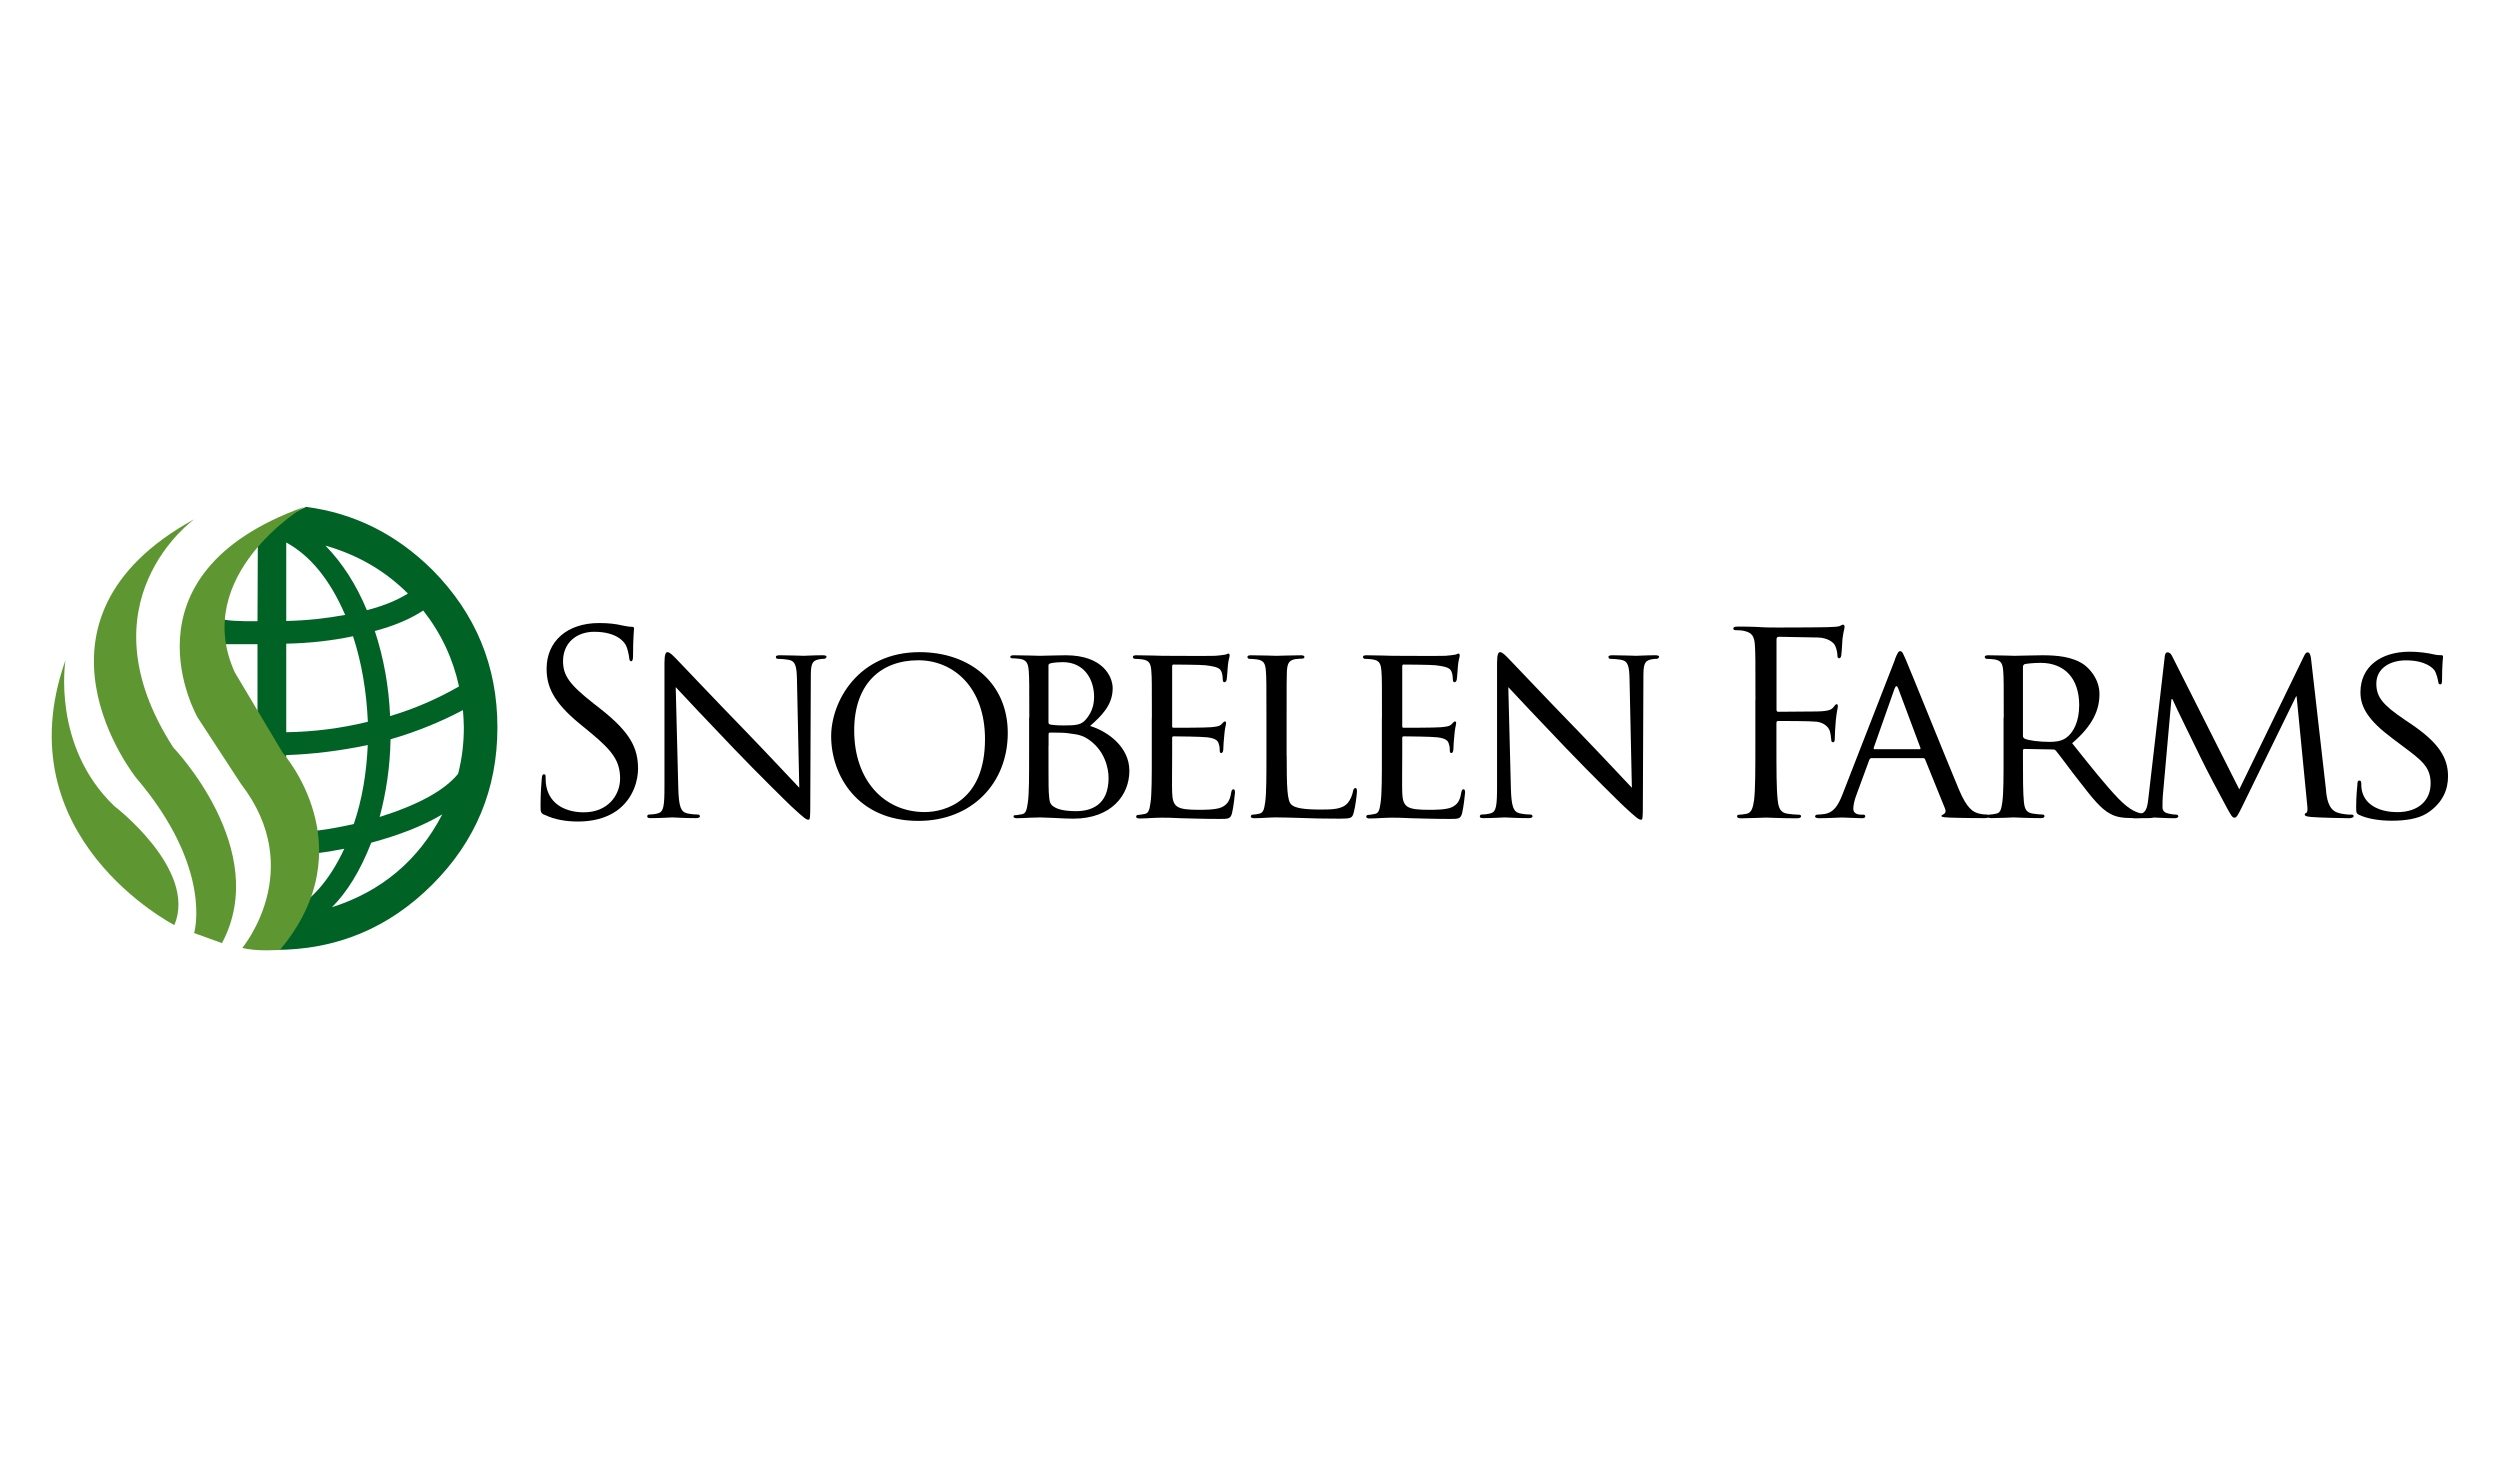 <?xml version="1.0" encoding="UTF-8"?><svg id="Layer_1" xmlns="http://www.w3.org/2000/svg" viewBox="0 0 280 163.21"><defs><style>.cls-1{fill:none;}.cls-2{fill:#006225;}.cls-3{fill:#5e9732;}</style></defs><rect class="cls-1" width="280" height="163.21"/><path class="cls-2" d="M28.84,88.01v-15.86h-3.67s-1.13-2.96,0-2.74,3.67.16,3.67.16l.04-9.46c2.35-1.97,5.39-3.34,5.39-3.34,5.41.7,10.12,3.06,14.16,7.06,4.84,4.89,7.28,10.75,7.28,17.64s-2.44,12.75-7.28,17.59c-4.89,4.89-10.75,7.33-17.64,7.33h-1.94s7.07-10.85,0-18.39M51.31,86.66c.44-1.71.64-3.42.64-5.18,0-.64-.05-1.27-.1-1.95-2.49,1.32-5.23,2.44-8.11,3.27-.05,3.08-.49,5.96-1.22,8.7,4.35-1.37,7.28-2.98,8.79-4.84ZM47.4,68.38c-1.42.93-3.22,1.71-5.42,2.29.98,2.98,1.57,6.16,1.71,9.53,2.79-.83,5.33-1.95,7.72-3.32-.68-3.12-2.01-5.96-4.01-8.5ZM32.06,69.55c2.29-.05,4.49-.29,6.6-.68-1.71-3.96-3.91-6.64-6.6-8.11v8.79ZM32.06,82.01c3.13-.05,6.16-.44,9.14-1.17-.15-3.37-.68-6.6-1.66-9.58-2.35.49-4.84.78-7.48.83v9.92h0ZM45.69,66.48c-2.59-2.59-5.67-4.35-9.24-5.37,1.86,1.91,3.42,4.3,4.64,7.23,1.91-.49,3.42-1.13,4.59-1.86ZM38.56,95.06c-2.2.44-4.4.73-6.5.78v6.45c2.64-1.17,4.79-3.56,6.5-7.23ZM39.63,92.28c.93-2.74,1.42-5.67,1.56-8.84-2.98.63-6.06,1.03-9.14,1.13v8.75c2.49-.1,5.03-.44,7.57-1.03ZM49.55,91.2c-2.2,1.32-4.89,2.35-7.97,3.18-1.22,3.13-2.69,5.52-4.4,7.23,5.52-1.76,9.68-5.23,12.36-10.41Z"/><path class="cls-3" d="M27.14,106.16s7.29-8.71-.15-18.36l-4.85-7.43s-9.24-15.99,11.89-23.58c0,0-12.69,7.62-7.73,18.52l5.37,9.01s9.37,10.52-.32,22.07c0,0-2.74.2-4.2-.23"/><path class="cls-3" d="M21.75,58.16s-12.9,9.19-2.34,25.56c0,0,11.04,11.46,5.45,21.91l-3.12-1.13s2.2-7.18-6.49-17.38c0,0-14.15-17.63,6.49-28.96"/><path class="cls-3" d="M7.33,73.98s-1.56,9.54,5.45,16.28c0,0,9.35,7.12,6.75,13.35,0,0-19.19-9.83-12.21-29.63"/><path d="M60.96,91.26c-.4-.2-.42-.31-.42-1.08,0-1.42.11-2.56.14-3.01.03-.31.08-.45.23-.45.17,0,.2.08.2.31,0,.26,0,.65.08,1.05.42,2.1,2.3,2.9,4.2,2.9,2.72,0,4.06-1.96,4.06-3.77,0-1.96-.83-3.09-3.26-5.11l-1.28-1.05c-3.01-2.47-3.69-4.23-3.69-6.16,0-3.04,2.27-5.11,5.88-5.11,1.11,0,1.93.11,2.64.28.54.11.76.14.99.14s.28.06.28.2-.11,1.08-.11,3.01c0,.45-.06.65-.2.65-.17,0-.2-.14-.23-.37-.03-.34-.2-1.11-.37-1.42s-.94-1.51-3.55-1.51c-1.96,0-3.49,1.22-3.49,3.29,0,1.62.74,2.64,3.46,4.77l.79.62c3.35,2.64,4.15,4.4,4.15,6.67,0,1.17-.45,3.32-2.41,4.71-1.22.85-2.75,1.19-4.29,1.19-1.34,0-2.64-.2-3.8-.77Z"/><path d="M75.97,88.34c.06,1.99.28,2.58.97,2.75.45.11,1.02.14,1.25.14.11,0,.2.08.2.2,0,.14-.17.2-.45.2-1.42,0-2.41-.08-2.64-.08s-1.28.08-2.41.08c-.26,0-.4-.03-.4-.2,0-.11.08-.2.2-.2.2,0,.65-.03,1.02-.14.62-.17.71-.83.71-3.01v-13.82c0-.97.14-1.22.34-1.22.28,0,.71.48.97.74.4.4,4.03,4.26,7.89,8.23,2.47,2.56,5.14,5.42,5.9,6.22l-.26-12.09c-.03-1.56-.17-2.1-.94-2.24-.45-.08-1.02-.11-1.22-.11-.17,0-.2-.14-.2-.23,0-.14.2-.17.48-.17,1.13,0,2.33.06,2.61.06s1.11-.06,2.13-.06c.26,0,.45.03.45.17,0,.08-.11.23-.28.23-.11,0-.31,0-.6.06-.82.17-.88.65-.88,2.1l-.06,14.13c0,1.59-.03,1.73-.2,1.73-.26,0-.51-.2-1.9-1.48-.26-.23-3.86-3.77-6.5-6.53-2.9-3.04-5.7-5.99-6.47-6.84l.29,11.39Z"/><path d="M102.99,73.04c5.62,0,9.88,3.44,9.88,9.05s-4,9.85-10.02,9.85c-6.84,0-9.76-5.13-9.76-9.48,0-3.88,3.01-9.42,9.9-9.42ZM103.56,90.95c2.24,0,6.76-1.19,6.76-8.17,0-5.79-3.52-8.83-7.47-8.83-4.17,0-7.18,2.61-7.18,7.86,0,5.62,3.38,9.14,7.89,9.14Z"/><path d="M115.28,80.37c0-3.74,0-4.43-.06-5.19-.06-.82-.2-1.28-1.02-1.39-.2-.03-.62-.06-.85-.06-.08,0-.2-.06-.2-.14,0-.14.11-.2.4-.2,1.13,0,2.75.06,2.9.06.6,0,1.76-.06,2.92-.06,4.17,0,5.25,2.41,5.25,3.69,0,1.9-1.25,3.09-2.53,4.23,1.9.57,4.4,2.3,4.4,5.02s-2.01,5.36-6.27,5.36c-.45,0-1.36-.03-2.16-.08-.79-.03-1.51-.06-1.62-.06-.06,0-.51.03-1.02.03-.51.03-1.11.06-1.51.06-.26,0-.4-.06-.4-.2,0-.08.06-.14.2-.14.23,0,.54-.08.76-.11.48-.08.54-.62.65-1.33.14-.99.14-2.9.14-5.22v-4.26h0ZM117.43,80.88c0,.17.06.23.17.26.14.03.6.11,1.53.11,1.39,0,1.93-.06,2.44-.62.54-.6.97-1.42.97-2.58,0-1.85-1.02-3.89-3.52-3.89-.28,0-.88.03-1.28.11-.23.06-.31.11-.31.26v6.36h0ZM117.43,83.55c0,1.87,0,4.77.03,5.14.08,1.17.08,1.45.85,1.82.68.31,1.73.34,2.19.34,1.65,0,3.66-.62,3.66-3.72,0-1.08-.42-3.15-2.38-4.4-.85-.54-1.65-.51-2.24-.62-.31-.06-1.56-.06-1.96-.06-.08,0-.14.06-.14.17v1.33h0Z"/><path d="M129.01,80.37c0-3.74,0-4.43-.06-5.19-.06-.82-.2-1.22-1.02-1.33-.2-.03-.62-.06-.85-.06-.08,0-.2-.11-.2-.2,0-.14.11-.2.4-.2,1.13,0,2.75.06,2.9.06.17,0,5.39.03,5.96,0,.48-.03.94-.11,1.13-.14.11-.03.23-.11.34-.11.08,0,.11.11.11.23,0,.17-.14.45-.2,1.13-.03.23-.08,1.31-.14,1.59-.03.11-.11.26-.23.26-.14,0-.2-.11-.2-.31,0-.17-.03-.57-.14-.85-.17-.4-.42-.57-1.79-.74-.42-.06-3.32-.08-3.6-.08-.11,0-.14.08-.14.26v6.56c0,.17,0,.26.14.26.31,0,3.6,0,4.17-.06.6-.06.97-.08,1.22-.34.17-.17.28-.31.37-.31s.14.06.14.2-.14.54-.2,1.33c-.06.48-.11,1.39-.11,1.56,0,.2-.06.45-.23.45-.11,0-.17-.08-.17-.23,0-.23,0-.48-.11-.79-.08-.34-.31-.62-1.28-.74-.68-.08-3.35-.11-3.77-.11-.14,0-.17.08-.17.17v2.01c0,.83-.03,3.63,0,4.12.06,1.62.51,1.93,2.98,1.93.65,0,1.85,0,2.5-.26.65-.28.99-.71,1.13-1.67.06-.28.11-.37.26-.37s.17.2.17.37-.2,1.82-.34,2.33c-.17.62-.42.62-1.39.62-1.87,0-3.32-.06-4.34-.08-1.05-.06-1.7-.06-2.07-.06-.06,0-.54,0-1.08.03-.48.03-1.05.06-1.45.06-.26,0-.4-.06-.4-.2,0-.08.06-.2.2-.2.23,0,.54-.08.76-.11.48-.08.54-.57.65-1.28.14-.99.14-2.9.14-5.22v-4.27h0Z"/><path d="M144.11,84.68c0,3.55.06,4.99.51,5.42.4.4,1.36.57,3.32.57,1.31,0,2.41-.03,3.01-.74.31-.37.51-.88.6-1.36.03-.17.11-.31.26-.31.11,0,.17.11.17.37s-.17,1.7-.37,2.41c-.17.57-.26.65-1.59.65-1.79,0-3.18-.03-4.34-.08-1.13-.03-1.99-.06-2.72-.06-.12,0-.54,0-1.02.03-.51.03-1.05.06-1.45.06-.26,0-.4-.06-.4-.2,0-.08.06-.2.2-.2.23,0,.54-.06.76-.11.48-.11.54-.57.65-1.28.14-.99.14-2.9.14-5.22v-4.26c0-3.74,0-4.43-.06-5.19-.06-.82-.2-1.22-1.02-1.33-.2-.03-.62-.06-.85-.06-.08,0-.2-.11-.2-.2,0-.14.11-.2.4-.2,1.13,0,2.7.06,2.84.06.11,0,1.99-.06,2.75-.06.26,0,.4.06.4.2,0,.08-.11.17-.2.17-.17,0-.54.03-.83.06-.74.14-.88.51-.94,1.36-.03.76-.03,1.45-.03,5.19v4.31h0Z"/><path d="M154.78,80.37c0-3.74,0-4.43-.06-5.19-.06-.82-.2-1.22-1.02-1.33-.2-.03-.62-.06-.85-.06-.08,0-.2-.11-.2-.2,0-.14.11-.2.4-.2,1.13,0,2.75.06,2.9.06.17,0,5.39.03,5.96,0,.48-.03.94-.11,1.13-.14.11-.03.23-.11.34-.11.08,0,.11.11.11.23,0,.17-.14.45-.2,1.13-.03.23-.08,1.31-.14,1.59-.03.11-.11.26-.23.26-.14,0-.2-.11-.2-.31,0-.17-.03-.57-.14-.85-.17-.4-.42-.57-1.79-.74-.42-.06-3.32-.08-3.6-.08-.11,0-.14.08-.14.26v6.56c0,.17,0,.26.14.26.31,0,3.6,0,4.17-.06.6-.06.97-.08,1.22-.34.17-.17.28-.31.37-.31s.14.06.14.2-.14.54-.2,1.33c-.06.48-.11,1.39-.11,1.56,0,.2-.06.45-.23.45-.11,0-.17-.08-.17-.23,0-.23,0-.48-.11-.79-.08-.34-.31-.62-1.28-.74-.68-.08-3.35-.11-3.77-.11-.14,0-.17.08-.17.17v2.01c0,.83-.03,3.63,0,4.12.06,1.62.51,1.93,2.98,1.93.65,0,1.85,0,2.5-.26.65-.28.99-.71,1.13-1.67.06-.28.11-.37.26-.37s.17.2.17.37-.2,1.82-.34,2.33c-.17.62-.42.62-1.39.62-1.87,0-3.32-.06-4.34-.08-1.05-.06-1.7-.06-2.07-.06-.06,0-.54,0-1.08.03-.48.03-1.05.06-1.45.06-.26,0-.4-.06-.4-.2,0-.08.06-.2.2-.2.23,0,.54-.08.76-.11.48-.08.54-.57.65-1.28.14-.99.14-2.9.14-5.22v-4.27Z"/><path d="M169.22,88.34c.06,1.99.28,2.58.97,2.75.45.11,1.02.14,1.25.14.11,0,.2.08.2.2,0,.14-.17.2-.45.2-1.42,0-2.41-.08-2.64-.08s-1.28.08-2.41.08c-.26,0-.4-.03-.4-.2,0-.11.08-.2.2-.2.2,0,.65-.03,1.02-.14.62-.17.71-.83.71-3.01v-13.82c0-.97.14-1.22.34-1.22.28,0,.71.48.97.74.4.4,4.03,4.26,7.89,8.23,2.47,2.56,5.14,5.42,5.9,6.22l-.26-12.09c-.03-1.56-.17-2.1-.94-2.24-.45-.08-1.02-.11-1.22-.11-.17,0-.2-.14-.2-.23,0-.14.2-.17.48-.17,1.13,0,2.33.06,2.61.06s1.11-.06,2.13-.06c.26,0,.45.03.45.17,0,.08-.11.23-.28.23-.11,0-.31,0-.6.06-.82.17-.88.65-.88,2.1l-.06,14.13c0,1.59-.03,1.73-.2,1.73-.26,0-.51-.2-1.9-1.48-.26-.23-3.86-3.77-6.5-6.53-2.9-3.04-5.7-5.99-6.47-6.84l.29,11.39Z"/><path d="M196.61,78.41c0-4.43,0-5.22-.06-6.13-.06-.97-.28-1.42-1.22-1.62-.23-.06-.71-.08-.97-.08-.11,0-.23-.06-.23-.17,0-.17.14-.23.45-.23.65,0,1.42,0,2.04.03l1.17.06c.57.03,6.33,0,6.98-.03.54-.03.99-.03,1.25-.11.17-.06.28-.17.4-.17s.17.11.17.26c0,.2-.14.54-.23,1.33-.03.28-.08,1.53-.14,1.87-.03.14-.08.31-.23.31s-.2-.14-.2-.34c0-.23-.08-.71-.26-1.08-.17-.37-.83-.88-1.93-.91l-4.37-.08c-.17,0-.26.08-.26.31v7.83c0,.17.03.26.2.26l3.63-.03c.48,0,.88,0,1.28-.03.68-.06,1.05-.14,1.31-.51.11-.14.2-.28.31-.28s.14.08.14.23c0,.17-.14.65-.23,1.59-.06.57-.11,1.7-.11,1.9,0,.26,0,.54-.2.54-.14,0-.2-.11-.2-.26-.03-.28-.06-.68-.17-1.02-.14-.4-.6-.91-1.48-1.02-.71-.08-3.8-.08-4.29-.08-.14,0-.2.06-.2.26v2.41c0,2.72,0,4.97.14,6.16.08.82.26,1.45,1.11,1.56.4.06,1.02.11,1.28.11.17,0,.23.08.23.17,0,.14-.14.23-.45.23-1.56,0-3.35-.08-3.49-.08s-1.93.08-2.78.08c-.31,0-.45-.06-.45-.23,0-.08.06-.17.23-.17.26,0,.6-.06.85-.11.57-.11.71-.74.83-1.56.14-1.19.14-3.43.14-6.16v-5h.01Z"/><path d="M212.22,73.87c.31-.79.42-.94.6-.94.26,0,.34.34.6.88.45,1.02,4.46,10.98,5.99,14.64.91,2.16,1.59,2.47,2.13,2.64.37.11.74.14.99.14.14,0,.31.06.31.2s-.28.2-.57.2c-.37,0-2.21,0-3.94-.06-.48-.03-.88-.03-.88-.17,0-.11.06-.11.17-.17.14-.06.4-.26.23-.65l-2.24-5.53c-.06-.11-.08-.14-.23-.14h-5.76c-.11,0-.2.06-.26.2l-1.42,3.86c-.23.6-.37,1.19-.37,1.62,0,.48.42.65.85.65h.23c.2,0,.26.08.26.2,0,.14-.14.2-.37.2-.6,0-1.96-.08-2.24-.08-.26,0-1.51.08-2.53.08-.31,0-.48-.06-.48-.2,0-.11.12-.2.23-.2.17,0,.54-.03.74-.06,1.13-.14,1.62-.99,2.1-2.21l5.88-15.1ZM215,83.91c.11,0,.11-.06.08-.17l-2.47-6.61c-.14-.37-.28-.37-.42,0l-2.33,6.61c-.03.11,0,.17.08.17h5.05Z"/><path d="M224.42,80.37c0-3.74,0-4.43-.06-5.19-.06-.82-.2-1.22-1.02-1.33-.2-.03-.62-.06-.85-.06-.08,0-.2-.11-.2-.2,0-.14.11-.2.4-.2,1.14,0,2.81.06,2.95.06.26,0,2.35-.06,3.12-.06,1.59,0,3.35.14,4.65,1.05.62.45,1.73,1.62,1.73,3.29,0,1.79-.74,3.52-3.06,5.51,2.04,2.56,3.77,4.74,5.22,6.24,1.33,1.36,2.16,1.59,2.78,1.67.48.08.74.08.88.08s.23.11.23.2c0,.14-.14.2-.6.2h-1.56c-1.42,0-2.04-.14-2.67-.48-1.08-.57-1.99-1.73-3.4-3.55-1.05-1.31-2.15-2.87-2.7-3.52-.11-.11-.17-.14-.34-.14l-3.18-.06c-.11,0-.17.06-.17.2v.57c0,2.33,0,4.2.11,5.19.08.71.23,1.17.99,1.28.34.06.88.11,1.11.11.17,0,.2.11.2.2,0,.11-.11.2-.4.2-1.36,0-2.95-.08-3.06-.08-.03,0-1.7.08-2.47.08-.26,0-.4-.06-.4-.2,0-.08.06-.2.2-.2.23,0,.54-.06.76-.11.48-.11.54-.57.65-1.28.14-.99.14-2.9.14-5.22v-4.26h0ZM226.57,82.41c0,.14.06.23.17.31.37.2,1.65.37,2.75.37.6,0,1.28-.03,1.87-.42.85-.57,1.51-1.85,1.51-3.69,0-3.01-1.65-4.74-4.31-4.74-.74,0-1.53.08-1.79.14-.11.06-.2.14-.2.28v7.75h0Z"/><path d="M260.51,88.51c.08.85.26,2.16,1.28,2.5.71.23,1.36.23,1.62.23.11,0,.2.06.2.17,0,.14-.23.23-.51.23-.57,0-3.35-.06-4.26-.14-.6-.06-.71-.14-.71-.26,0-.08.06-.17.17-.2.14-.03.17-.4.11-.85l-1.19-12.2h-.06l-6.02,12.31c-.51,1.05-.65,1.28-.88,1.28s-.37-.23-.85-1.11c-.65-1.19-2.3-4.29-2.92-5.59-.74-1.53-2.75-5.59-3.18-6.58h-.11l-.97,10.9c-.03.37-.03.82-.03,1.22,0,.37.23.6.6.68.42.11.8.14.97.14.08,0,.2.08.2.17,0,.17-.17.23-.45.23-.94,0-2.13-.08-2.33-.08-.23,0-1.42.08-2.1.08-.26,0-.42-.06-.42-.23,0-.08.11-.17.26-.17.2,0,.37-.03.74-.08.83-.14.85-1.02.97-1.93l1.82-15.75c.03-.26.14-.42.28-.42.17,0,.37.08.51.37l7.55,14.98,7.26-14.95c.11-.23.23-.4.4-.4s.31.2.37.65l1.69,14.81Z"/><path d="M264.26,91.29c-.34-.17-.37-.26-.37-.91,0-1.19.11-2.16.14-2.56,0-.26.06-.4.2-.4s.23.08.23.28,0,.54.08.88c.4,1.76,2.27,2.38,3.94,2.38,2.47,0,3.75-1.39,3.75-3.21s-.94-2.56-3.15-4.2l-1.13-.85c-2.7-2.01-3.58-3.49-3.58-5.17,0-2.84,2.24-4.54,5.53-4.54.99,0,1.99.14,2.58.28.48.11.68.11.88.11s.26.03.26.17c0,.11-.11.91-.11,2.56,0,.37-.03.54-.2.54s-.2-.11-.23-.31c-.03-.28-.23-.94-.37-1.19-.17-.28-.99-1.19-3.24-1.19-1.82,0-3.32.91-3.32,2.61,0,1.53.76,2.41,3.24,4.08l.71.48c3.04,2.07,4.08,3.74,4.08,5.82,0,1.42-.54,2.95-2.33,4.12-1.05.68-2.61.85-3.97.85-1.17,0-2.62-.16-3.64-.65Z"/></svg>